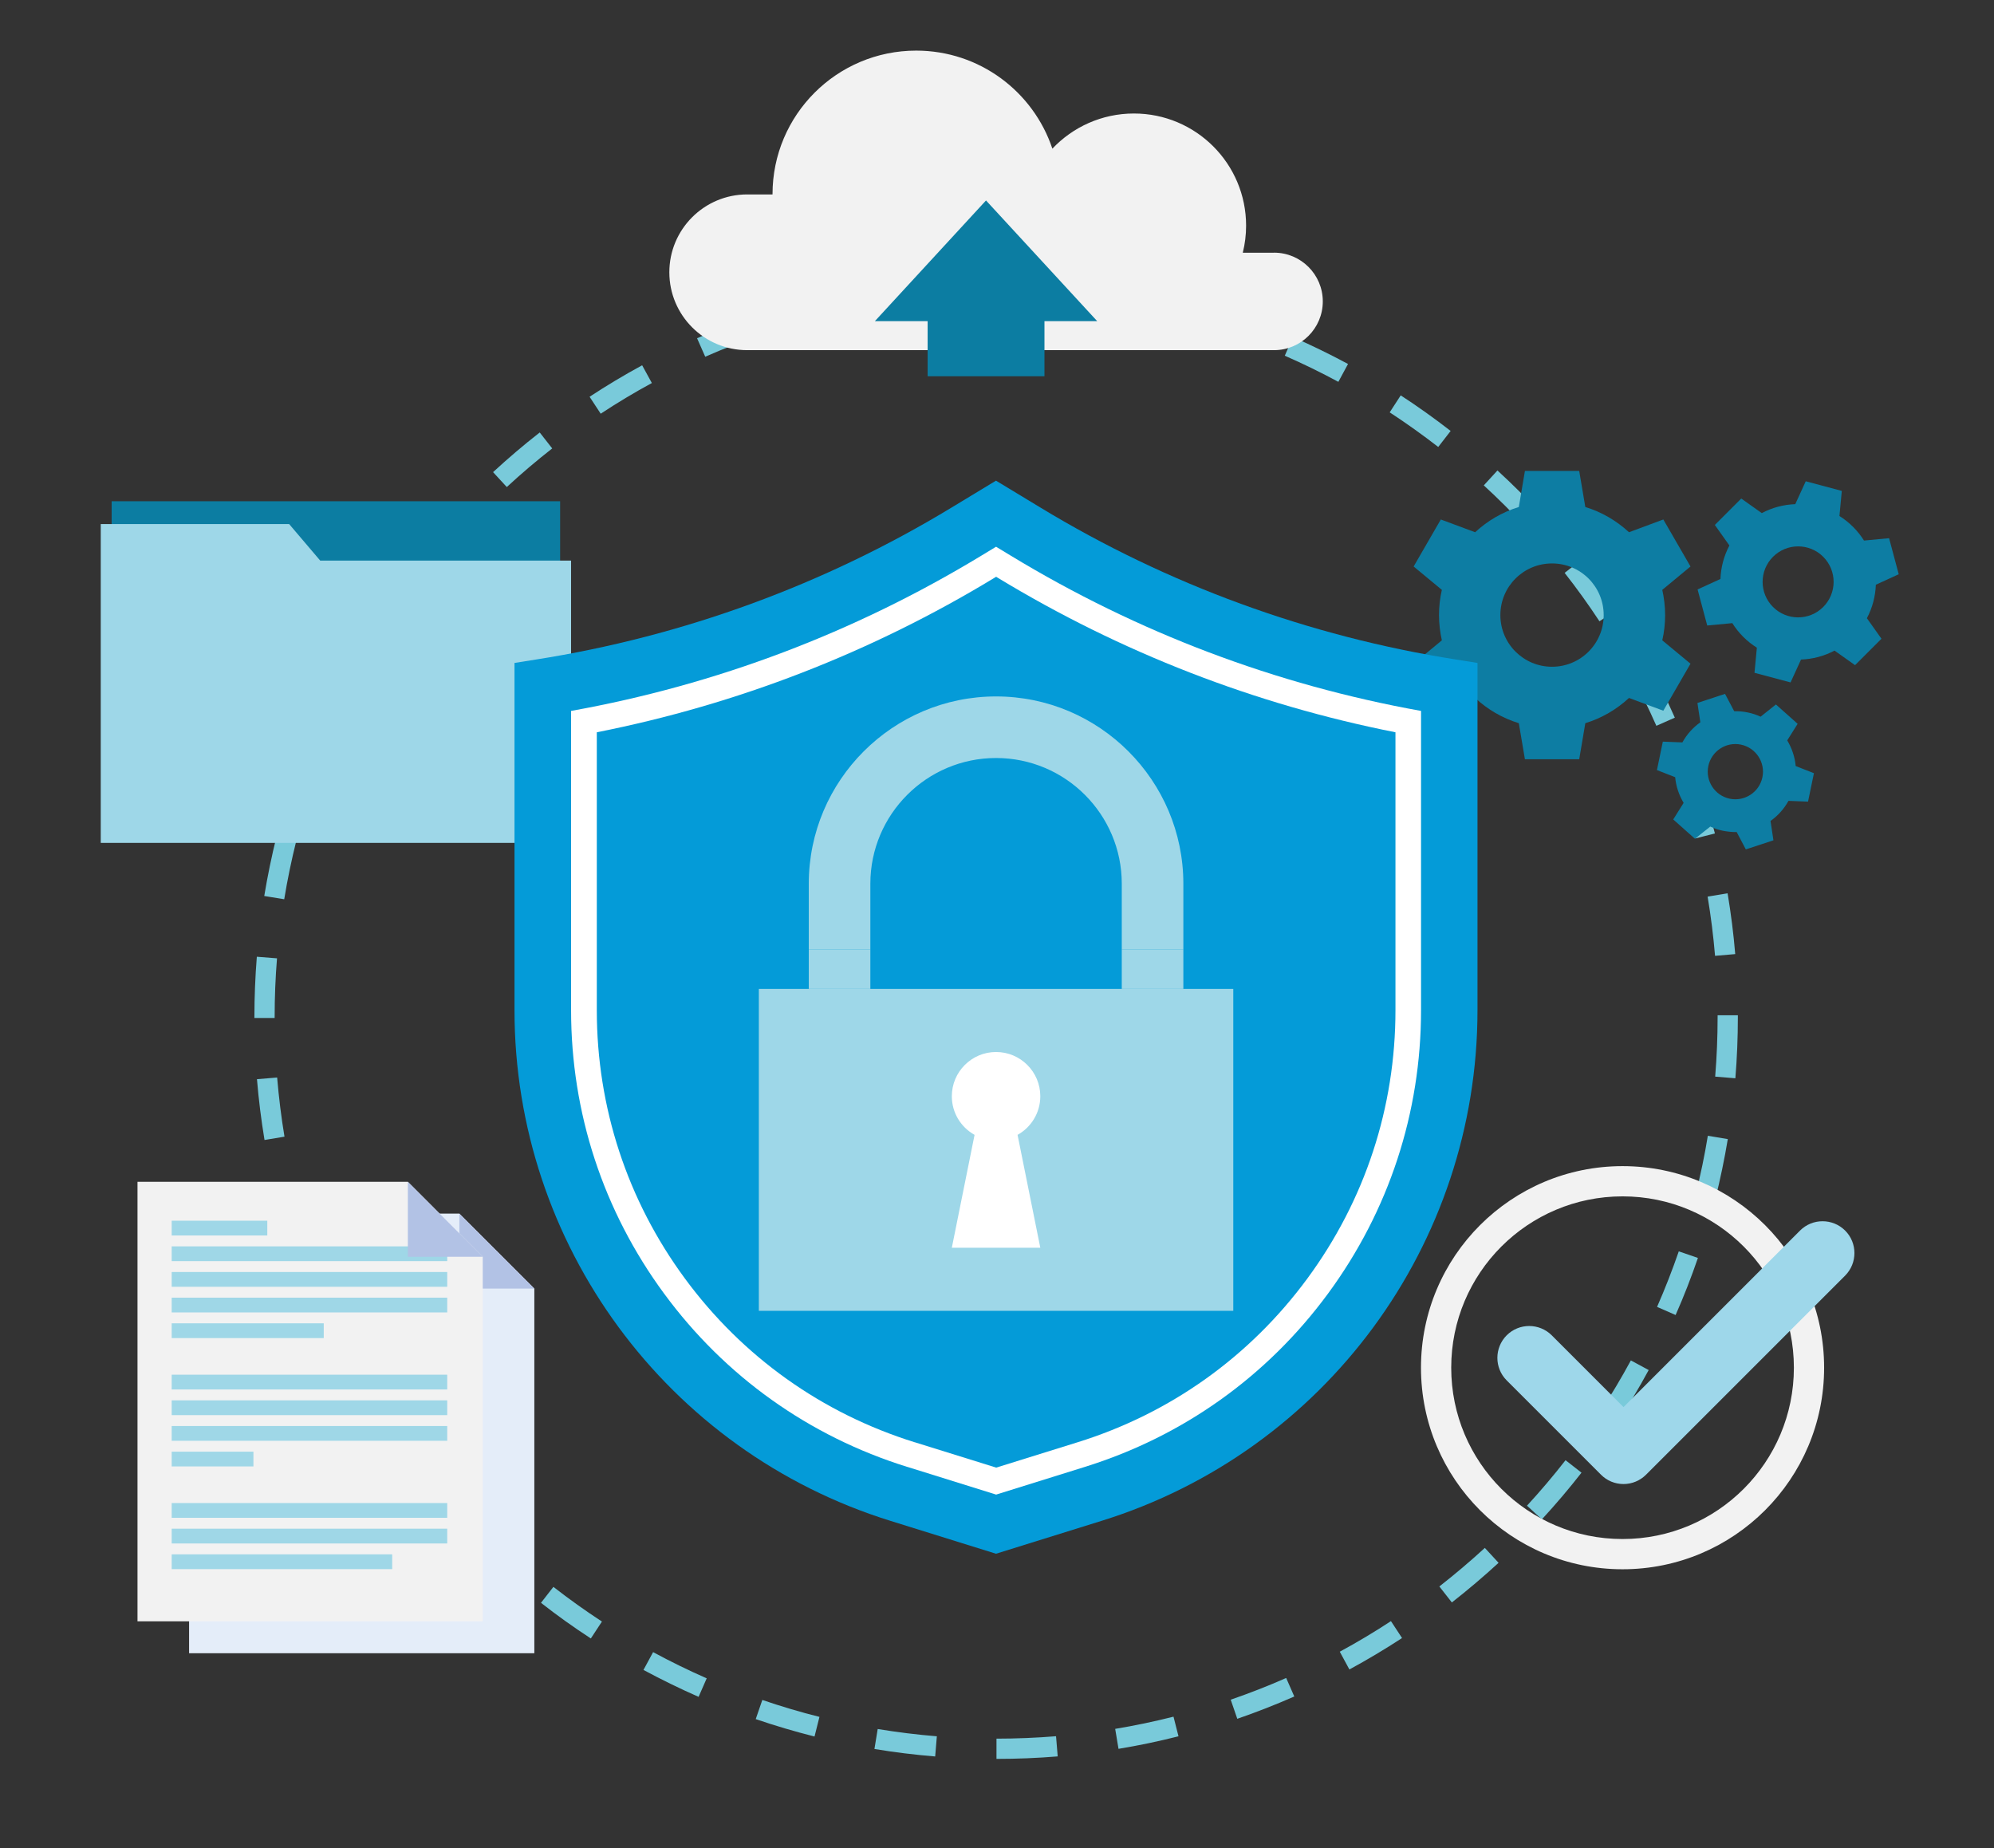 <?xml version="1.0" encoding="UTF-8"?>
<svg xmlns="http://www.w3.org/2000/svg" id="Camada_1" data-name="Camada 1" viewBox="0 0 287.57 266.53">
  <rect x="0" y="0" width="287.57" height="266.53" fill="#333333" stroke="none"/>
  <defs>
    <style>
      .cls-1 {
        fill: #f2f2f2;
      }

      .cls-1, .cls-2, .cls-3, .cls-4, .cls-5, .cls-6, .cls-7, .cls-8, .cls-9, .cls-10, .cls-11, .cls-12 {
        stroke-width: 0px;
      }

      .cls-2 {
        fill: #79cada;
      }

      .cls-3 {
        fill: #4f68ae;
      }

      .cls-4 {
        fill: #0c7da2;
      }

      .cls-5 {
        fill: #0d7da3;
      }

      .cls-6 {
        fill: #049bd8;
      }

      .cls-7 {
        fill: #b2c2e5;
      }

      .cls-8 {
        fill: #9ed7ea;
      }

      .cls-9 {
        fill: #9ed7e8;
      }

      .cls-10 {
        fill: #9fd7e7;
      }

      .cls-11 {
        fill: #fff;
      }

      .cls-12 {
        fill: #e4edf9;
      }
    </style>
  </defs>
  <polygon class="cls-3" points="184.31 143.62 184.31 189.95 144.18 213.12 104.06 189.95 104.06 143.62 144.18 120.45 184.31 143.62"></polygon>
  <g>
    <path class="cls-2" d="m143.71,253.67v-2.92c2.86,0,5.75-.12,8.59-.35l.24,2.91c-2.92.24-5.89.36-8.83.36Zm-8.83-.35c-2.93-.24-5.88-.6-8.77-1.08l.47-2.88c2.81.46,5.68.82,8.53,1.05l-.24,2.91Zm26.43-1.1l-.48-2.88c2.82-.47,5.65-1.06,8.41-1.76l.72,2.83c-2.84.72-5.75,1.33-8.65,1.81Zm-43.85-1.78c-2.84-.72-5.7-1.56-8.47-2.51l.95-2.76c2.7.92,5.48,1.75,8.24,2.44l-.71,2.83Zm60.98-2.55l-.95-2.76c2.7-.93,5.39-1.98,8-3.13l1.17,2.67c-2.69,1.18-5.45,2.26-8.23,3.22Zm-77.69-3.17c-2.69-1.18-5.36-2.49-7.95-3.88l1.39-2.57c2.51,1.36,5.11,2.63,7.73,3.78l-1.17,2.67Zm93.86-3.94l-1.39-2.57c2.51-1.36,4.99-2.84,7.38-4.41l1.6,2.44c-2.46,1.61-5.01,3.13-7.59,4.53Zm-109.4-4.48c-2.46-1.6-4.88-3.33-7.19-5.14l1.79-2.3c2.26,1.76,4.61,3.44,7,5l-1.6,2.44Zm124.17-5.2l-1.8-2.3c2.25-1.76,4.46-3.63,6.56-5.56l1.98,2.15c-2.16,1.99-4.43,3.91-6.74,5.72Zm-138.11-5.65c-2.16-1.99-4.26-4.09-6.25-6.25l2.15-1.98c1.94,2.1,3.99,4.14,6.09,6.08l-1.98,2.15Zm151.1-6.32l-2.15-1.98c1.93-2.1,3.81-4.31,5.56-6.56l2.3,1.8c-1.8,2.31-3.73,4.58-5.72,6.74Zm-163.08-6.67c-1.81-2.31-3.54-4.73-5.15-7.18l2.44-1.6c1.57,2.39,3.25,4.74,5.01,6.99l-2.3,1.8Zm173.94-7.27l-2.44-1.6c1.57-2.39,3.05-4.88,4.41-7.39l2.57,1.39c-1.4,2.58-2.92,5.13-4.53,7.59Zm-183.62-7.5c-1.4-2.58-2.71-5.25-3.89-7.93l2.67-1.18c1.15,2.61,2.42,5.21,3.79,7.71l-2.57,1.39Zm192.04-8.04l-2.67-1.17c1.15-2.62,2.2-5.32,3.13-8.01l2.76.95c-.95,2.77-2.03,5.55-3.22,8.24Zm-199.16-8.12c-.96-2.77-1.81-5.62-2.53-8.47l2.83-.72c.7,2.77,1.53,5.54,2.46,8.24l-2.76.95Zm204.89-8.6l-2.83-.71c.7-2.76,1.29-5.59,1.75-8.42l2.88.48c-.48,2.9-1.09,5.81-1.8,8.65Zm-209.23-8.52c-.48-2.89-.85-5.84-1.09-8.77l2.91-.24c.24,2.85.59,5.72,1.06,8.53l-2.88.48Zm212.12-8.9l-2.91-.24c.23-2.84.35-5.73.35-8.59v-.26h2.92v.26c0,2.94-.12,5.91-.36,8.83Zm-210.66-8.7h-2.92v-.13c0-2.9.12-5.82.35-8.7l2.91.23c-.23,2.8-.34,5.65-.34,8.47v.13Zm207.73-8.97c-.24-2.85-.6-5.72-1.07-8.53l2.88-.48c.48,2.89.86,5.84,1.1,8.77l-2.91.25Zm-206.35-8.15l-2.88-.47c.48-2.9,1.08-5.81,1.79-8.66l2.83.71c-.69,2.77-1.28,5.6-1.74,8.42Zm203.5-8.78c-.71-2.77-1.54-5.54-2.47-8.23l2.76-.95c.96,2.77,1.81,5.62,2.54,8.47l-2.83.72Zm-199.32-7.88l-2.76-.94c.95-2.78,2.03-5.55,3.21-8.24l2.67,1.17c-1.15,2.62-2.19,5.31-3.12,8.02Zm193.71-8.35c-1.15-2.61-2.43-5.2-3.8-7.71l2.56-1.4c1.41,2.58,2.72,5.25,3.9,7.93l-2.67,1.18Zm-186.81-7.39l-2.57-1.39c1.4-2.58,2.92-5.14,4.52-7.6l2.45,1.6c-1.56,2.39-3.04,4.88-4.4,7.39Zm178.6-7.69c-1.57-2.39-3.26-4.74-5.02-6.98l2.3-1.8c1.81,2.31,3.54,4.72,5.16,7.18l-2.44,1.6Zm-169.2-6.71l-2.31-1.79c1.8-2.32,3.72-4.59,5.71-6.75l2.15,1.98c-1.93,2.1-3.8,4.31-5.55,6.57Zm158.61-6.82c-1.94-2.1-3.99-4.14-6.09-6.07l1.97-2.15c2.16,1.98,4.27,4.08,6.26,6.24l-2.14,1.98Zm-146.99-5.83l-1.98-2.15c2.16-1.99,4.42-3.92,6.73-5.72l1.8,2.3c-2.25,1.76-4.45,3.63-6.55,5.57Zm134.33-5.78c-2.26-1.75-4.61-3.43-7-4.99l1.59-2.45c2.46,1.6,4.88,3.33,7.2,5.13l-1.79,2.31Zm-120.79-4.8l-1.6-2.44c2.45-1.61,5-3.14,7.58-4.54l1.4,2.56c-2.51,1.36-4.99,2.85-7.37,4.42Zm106.39-4.59c-2.52-1.36-5.12-2.63-7.73-3.77l1.17-2.68c2.69,1.17,5.36,2.48,7.95,3.87l-1.39,2.57Zm-91.31-3.62l-1.18-2.67c2.69-1.18,5.45-2.27,8.22-3.23l.95,2.76c-2.69.93-5.38,1.99-8,3.14Zm75.55-3.26c-2.7-.92-5.47-1.74-8.24-2.43l.71-2.83c2.85.71,5.7,1.56,8.48,2.5l-.94,2.76Zm-59.32-2.34l-.72-2.83c2.85-.72,5.76-1.34,8.65-1.82l.48,2.88c-2.81.47-5.64,1.07-8.41,1.77Zm42.66-1.83c-2.81-.46-5.69-.81-8.53-1.04l.23-2.91c2.93.23,5.88.59,8.77,1.07l-.47,2.88Zm-25.72-1.01l-.24-2.91c2.91-.24,5.88-.37,8.83-.38v2.92c-2.86,0-5.75.13-8.59.37Z"></path>
    <g>
      <g>
        <rect class="cls-4" x="16.1" y="72.29" width="64.68" height="34.44"></rect>
        <polygon class="cls-9" points="46.18 80.85 41.7 75.58 14.53 75.58 14.53 80.85 14.53 84.31 14.53 121.56 82.36 121.56 82.36 80.85 46.18 80.85"></polygon>
      </g>
      <g>
        <g>
          <polygon class="cls-12" points="66.25 175.03 27.27 175.03 27.27 238.43 77.06 238.43 77.06 185.84 66.25 175.03"></polygon>
          <polygon class="cls-7" points="66.25 185.84 77.06 185.84 66.25 175.03 66.25 185.84"></polygon>
        </g>
        <g>
          <polygon class="cls-1" points="58.82 170.44 19.83 170.44 19.83 233.83 69.62 233.83 69.62 181.25 58.82 170.44"></polygon>
          <g>
            <rect class="cls-10" x="24.76" y="176.05" width="13.79" height="2.13"></rect>
            <rect class="cls-10" x="24.76" y="179.75" width="39.74" height="2.13"></rect>
            <rect class="cls-10" x="24.76" y="183.45" width="39.74" height="2.13"></rect>
            <rect class="cls-10" x="24.76" y="187.15" width="39.74" height="2.13"></rect>
            <rect class="cls-10" x="24.76" y="190.85" width="21.93" height="2.13"></rect>
            <rect class="cls-10" x="24.76" y="198.26" width="39.74" height="2.13"></rect>
            <rect class="cls-10" x="24.76" y="201.96" width="39.74" height="2.13"></rect>
            <rect class="cls-10" x="24.76" y="205.66" width="39.74" height="2.13"></rect>
            <rect class="cls-10" x="24.76" y="209.36" width="11.79" height="2.13"></rect>
            <rect class="cls-10" x="24.76" y="216.77" width="39.74" height="2.13"></rect>
            <rect class="cls-10" x="24.76" y="220.47" width="39.74" height="2.13"></rect>
            <rect class="cls-10" x="24.76" y="224.17" width="31.8" height="2.13"></rect>
          </g>
          <polygon class="cls-7" points="58.82 181.25 69.62 181.25 58.82 170.44 58.82 181.25"></polygon>
        </g>
      </g>
      <g>
        <path class="cls-5" d="m240.14,88.71c0-1.25-.15-2.47-.41-3.64l4.07-3.37-3.92-6.78-4.95,1.84c-1.78-1.65-3.92-2.91-6.3-3.64l-.88-5.2h-7.83l-.88,5.2c-2.38.73-4.52,1.99-6.3,3.64l-4.95-1.84-3.92,6.78,4.07,3.37c-.27,1.17-.41,2.39-.41,3.64s.15,2.47.41,3.64l-4.07,3.37,3.92,6.78,4.95-1.84c1.78,1.65,3.92,2.91,6.3,3.64l.88,5.2h7.83l.88-5.2c2.38-.73,4.52-1.99,6.3-3.64l4.95,1.84,3.92-6.78-4.07-3.37c.27-1.17.41-2.39.41-3.64Zm-16.31,7.45c-4.11,0-7.45-3.33-7.45-7.45s3.33-7.45,7.45-7.45,7.45,3.33,7.45,7.45-3.33,7.45-7.45,7.45Z"></path>
        <path class="cls-5" d="m267.25,75.99c-.61-.61-1.27-1.13-1.97-1.57l.34-3.62-5.2-1.39-1.51,3.3c-1.67.06-3.32.49-4.83,1.29l-2.96-2.1-3.81,3.81,2.1,2.96c-.8,1.51-1.23,3.17-1.29,4.83l-3.3,1.51,1.39,5.2,3.62-.34c.44.7.96,1.36,1.57,1.97.61.61,1.27,1.13,1.97,1.57l-.34,3.62,5.2,1.39,1.51-3.3c1.67-.06,3.32-.49,4.83-1.29l2.96,2.1,3.81-3.81-2.1-2.96c.8-1.51,1.23-3.17,1.29-4.83l3.3-1.51-1.39-5.2-3.62.34c-.44-.7-.96-1.36-1.57-1.97Zm-4.31,11.55c-2,2-5.24,2-7.24,0s-2-5.24,0-7.24c2-2,5.24-2,7.24,0,2,2,2,5.24,0,7.24Z"></path>
        <path class="cls-5" d="m252.05,102.75c-.65-.14-1.31-.19-1.95-.18l-1.32-2.5-3.98,1.31.42,2.79c-1.06.75-1.95,1.74-2.59,2.9l-2.82-.11-.85,4.1,2.63,1.03c.12,1.32.55,2.58,1.22,3.7l-1.5,2.39,3.13,2.79,2.21-1.76c.58.27,1.2.48,1.86.61s1.31.19,1.95.18l1.32,2.5,3.98-1.31-.42-2.79c1.06-.75,1.95-1.74,2.59-2.9l2.82.11.85-4.1-2.63-1.03c-.12-1.32-.55-2.58-1.22-3.7l1.5-2.39-3.13-2.79-2.21,1.76c-.58-.27-1.2-.48-1.86-.61Zm2.12,9.35c-.45,2.15-2.56,3.54-4.71,3.09-2.15-.45-3.54-2.56-3.09-4.71.45-2.15,2.56-3.54,4.71-3.09,2.15.45,3.54,2.56,3.09,4.71Z"></path>
      </g>
      <g>
        <path class="cls-1" d="m183.74,36.45h-4.51c.31-1.25.48-2.55.48-3.9,0-8.94-7.24-16.18-16.18-16.18-4.63,0-8.81,1.95-11.76,5.07-2.75-8.22-10.5-14.14-19.64-14.14-11.44,0-20.72,9.27-20.72,20.71,0,0,0,.02,0,.03h-3.65c-6.2,0-11.23,5.03-11.23,11.23h0c0,6.2,5.03,11.23,11.23,11.23h75.98c3.88,0,7.03-3.15,7.03-7.03s-3.15-7.03-7.03-7.03Z"></path>
        <polygon class="cls-4" points="158.24 46.32 142.2 28.91 126.17 46.32 133.78 46.32 133.78 54.26 150.63 54.26 150.63 46.32 158.24 46.32"></polygon>
      </g>
      <g>
        <path class="cls-1" d="m234,168.18c-16.05,0-29.07,13.01-29.07,29.07s13.01,29.07,29.07,29.07,29.07-13.01,29.07-29.07-13.01-29.07-29.07-29.07Zm0,53.78c-13.65,0-24.71-11.06-24.71-24.71s11.06-24.71,24.71-24.71,24.71,11.06,24.71,24.71-11.06,24.71-24.71,24.71Z"></path>
        <path class="cls-8" d="m234.14,214.03h0c-1.22,0-2.39-.48-3.25-1.35l-13.6-13.6c-1.79-1.79-1.79-4.7,0-6.5,1.79-1.79,4.7-1.79,6.5,0l10.35,10.35,25.46-25.46c1.79-1.79,4.7-1.79,6.5,0,1.79,1.79,1.79,4.7,0,6.5l-28.71,28.71c-.86.86-2.03,1.35-3.25,1.35Z"></path>
      </g>
    </g>
    <g>
      <path class="cls-6" d="m210,95.12c-21.23-3.34-41.6-10.79-59.97-21.93l-6.39-3.87-6.39,3.87c-18.37,11.14-38.74,18.59-59.97,21.93l-3.08.49v50.08c0,33.76,21.96,63.6,54.19,73.64l15.25,4.75,15.25-4.75c32.23-10.04,54.19-39.88,54.19-73.64v-50.08l-3.08-.49Z"></path>
      <path class="cls-11" d="m130.82,211.55c-14.14-4.41-26.26-13.04-35.04-24.98-8.78-11.93-13.42-26.07-13.42-40.89v-43.15c20.98-3.77,40.85-11.29,59.13-22.37l2.16-1.31,2.16,1.31c18.27,11.08,38.15,18.6,59.13,22.37v43.15c0,14.82-4.64,28.95-13.42,40.89-8.78,11.93-20.9,20.57-35.04,24.98l-12.82,4-12.82-4Z"></path>
      <path class="cls-6" d="m131.93,208.01c-13.39-4.17-24.85-12.34-33.16-23.63-8.31-11.29-12.7-24.67-12.7-38.69v-40.08c20.3-4.02,39.58-11.5,57.35-22.28l.24-.15.24.15c17.76,10.77,37.04,18.26,57.35,22.28v40.08c0,14.02-4.39,27.4-12.7,38.69-8.31,11.29-19.78,19.47-33.16,23.63l-11.72,3.65-11.72-3.65Z"></path>
      <g>
        <g>
          <rect class="cls-9" x="109.44" y="142.62" width="68.42" height="46.43"></rect>
          <path class="cls-11" d="m150.03,158.1c0-3.52-2.86-6.38-6.38-6.38s-6.38,2.86-6.38,6.38c0,2.4,1.32,4.48,3.28,5.57l-3.28,16.28h12.76l-3.28-16.28c1.96-1.09,3.28-3.18,3.28-5.57Z"></path>
        </g>
        <g>
          <rect class="cls-9" x="116.64" y="136.92" width="8.88" height="5.7"></rect>
          <rect class="cls-9" x="161.78" y="136.92" width="8.88" height="5.7"></rect>
          <path class="cls-9" d="m170.66,127.45c0-14.89-12.12-27.01-27.01-27.01s-27.01,12.12-27.01,27.01v9.47h8.88v-9.47c0-10,8.13-18.13,18.13-18.13s18.13,8.13,18.13,18.13v9.47h8.88v-9.47Z"></path>
        </g>
      </g>
    </g>
  </g>
</svg>
